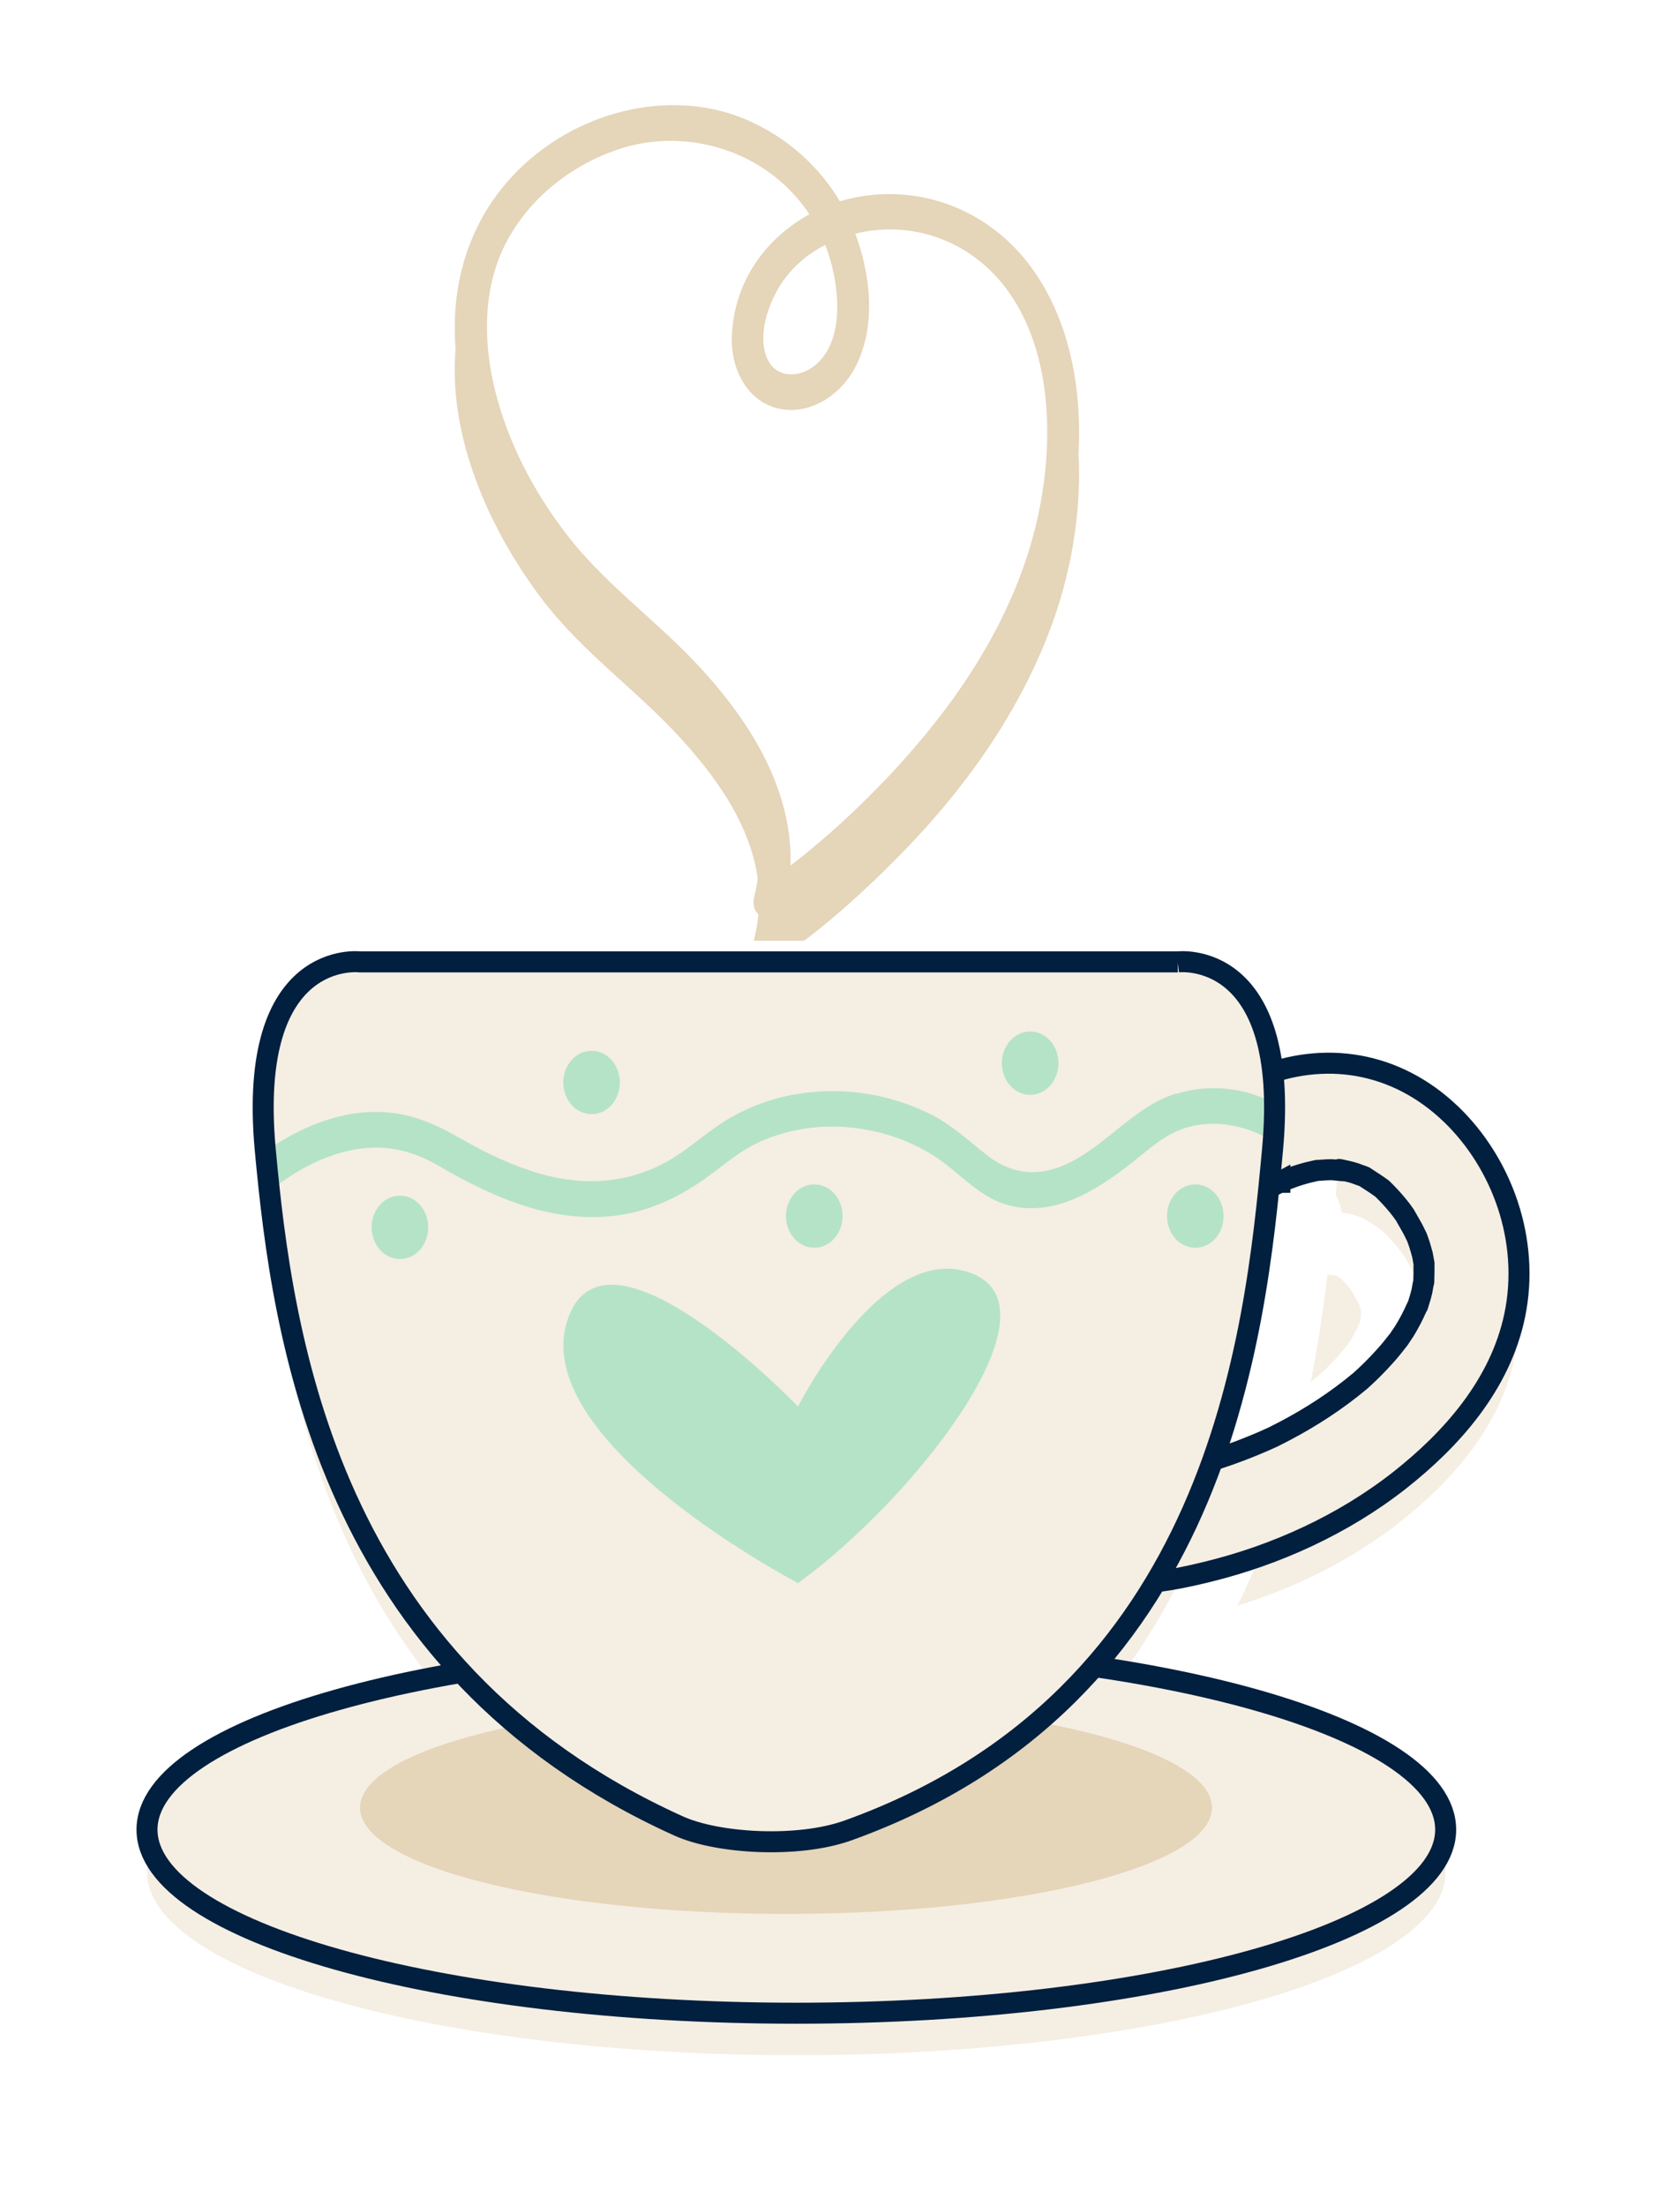 <svg width="80" height="105" viewBox="0 0 80 105" fill="none" xmlns="http://www.w3.org/2000/svg">
<g filter="url(#filter0_d_22085_37312)">
<path d="M37.921 76.844C46.557 76.844 54.43 77.831 60.192 79.459C63.063 80.27 65.496 81.264 67.245 82.433C68.938 83.564 70.342 85.105 70.342 87.08C70.342 89.055 68.938 90.597 67.245 91.728C65.496 92.897 63.063 93.89 60.192 94.701C54.43 96.329 46.557 97.316 37.921 97.316C29.285 97.316 21.411 96.329 15.648 94.701C12.778 93.89 10.346 92.897 8.597 91.728C6.903 90.597 5.5 89.055 5.5 87.08C5.5 85.105 6.903 83.564 8.597 82.433C10.346 81.264 12.778 80.27 15.648 79.459C21.411 77.831 29.285 76.844 37.921 76.844Z" fill="#F5EEE3" stroke="white" stroke-width="3" stroke-miterlimit="10" stroke-linejoin="round"/>
<path d="M37.429 79.477C43.116 79.477 48.315 80.049 52.135 81.002C54.034 81.475 55.677 82.064 56.881 82.773C57.984 83.424 59.213 84.476 59.213 86.034C59.213 87.592 57.984 88.645 56.881 89.295C55.677 90.005 54.034 90.592 52.135 91.065C48.315 92.018 43.116 92.591 37.429 92.591C31.742 92.591 26.544 92.018 22.723 91.065C20.824 90.592 19.181 90.005 17.977 89.295C16.943 88.686 15.798 87.722 15.659 86.32L15.645 86.034L15.659 85.748C15.797 84.346 16.943 83.383 17.977 82.773C19.181 82.064 20.824 81.475 22.723 81.002C26.544 80.049 31.742 79.477 37.429 79.477Z" fill="#E5D5B9" stroke="white" stroke-width="3" stroke-linejoin="round"/>
<path d="M24.589 7.315C28.144 4.23 32.268 3.697 35.669 5.041C37.564 5.79 39.193 7.108 40.341 8.817C41.675 8.511 43.091 8.501 44.443 8.813C46.468 9.282 48.4 10.471 49.816 12.477C51.227 14.476 52.07 17.202 52.096 20.676C52.149 27.702 48.376 33.617 44.773 37.675C42.956 39.721 41.14 41.342 39.778 42.453C39.096 43.01 38.525 43.441 38.121 43.734C37.919 43.881 37.758 43.995 37.646 44.072C37.614 44.094 37.585 44.112 37.561 44.129C37.304 44.329 36.983 44.446 36.64 44.446H36.634C35.972 44.446 35.388 44.012 35.198 43.378C35.108 43.08 35.116 42.77 35.206 42.488C35.997 39.238 34.544 35.495 28.55 30.441C25.258 27.665 22.508 23.563 21.418 19.355C20.32 15.118 20.873 10.542 24.589 7.315Z" fill="white" stroke="white" stroke-width="3" stroke-linejoin="round"/>
<path d="M21.073 10.829C23.506 4.906 30.59 1.981 36.077 4.295C37.837 5.037 39.45 6.263 40.657 7.884C40.67 7.882 40.683 7.879 40.696 7.877H40.698C44.636 7.21 48.591 8.954 50.83 12.596C53.71 17.279 53.214 23.596 51.475 28.306C49.72 33.061 46.677 37.055 43.342 40.332L43.343 40.333C41.669 41.983 39.839 43.604 37.846 44.927C37.792 44.963 37.734 44.994 37.677 45.023C37.122 45.325 36.484 45.383 35.891 45.155C35.538 45.02 35.256 44.803 35.037 44.56C34.528 44.042 34.247 43.276 34.446 42.399C34.454 42.36 34.461 42.32 34.471 42.28C34.65 41.51 34.702 40.746 34.598 40.013L34.527 39.612C34.114 37.627 32.837 35.843 31.353 34.202C30.35 33.093 29.248 32.131 28.06 31.046C26.898 29.984 25.68 28.826 24.615 27.424V27.423C21.456 23.269 18.636 16.764 21.073 10.829ZM36.332 9.904C34.65 8.346 32.202 7.809 30.018 8.499V8.498C28.096 9.107 26.247 10.518 25.338 12.431L25.337 12.433C24.547 14.086 24.526 16.147 25.016 18.165L25.128 18.595C25.72 20.733 26.808 22.743 28.147 24.491L28.451 24.874C29.174 25.754 29.991 26.546 30.876 27.357C31.86 28.26 32.978 29.229 34 30.287C35.982 32.339 38.043 35.065 38.824 38.259C39.708 37.464 40.565 36.623 41.388 35.743C44.107 32.825 46.47 29.432 47.624 25.559V25.558C48.163 23.754 48.465 21.657 48.342 19.66C48.218 17.655 47.674 15.859 46.635 14.529C45.611 13.22 44.157 12.507 42.659 12.429C43.028 14.225 43.002 16.225 42.147 17.992V17.993C41.228 19.892 39.123 21.422 36.779 20.917C34.332 20.389 33.267 17.977 33.351 15.927C33.454 13.359 34.658 11.308 36.332 9.904ZM38.365 14.473C38.202 14.75 38.051 15.082 37.954 15.422C37.853 15.773 37.834 16.043 37.853 16.232C38.074 16.055 38.275 15.707 38.344 15.071C38.366 14.88 38.37 14.678 38.365 14.473Z" fill="#E5D5B9" stroke="white" stroke-width="3" stroke-linejoin="round"/>
<path d="M51.987 69.659C52.221 68.876 53.04 68.425 53.828 68.645C53.831 68.646 53.849 68.653 53.879 68.662L53.88 68.661L53.882 68.662L53.891 68.665C53.965 68.688 54.094 68.733 54.228 68.808C54.702 69.073 54.996 69.574 54.996 70.117V70.124C54.996 70.678 54.69 71.187 54.202 71.447C53.773 71.676 53.264 71.68 52.835 71.469C52.14 71.173 51.766 70.397 51.987 69.659ZM53.335 70.406L52.764 71.426C52.846 71.472 52.917 71.5 52.964 71.517C52.988 71.525 53.009 71.531 53.019 71.534L53.335 70.406ZM52.876 71.486C52.895 71.494 52.913 71.5 52.926 71.505C52.933 71.507 52.94 71.51 52.947 71.512C52.95 71.513 52.953 71.514 52.956 71.516C52.958 71.516 52.96 71.515 52.961 71.516C52.928 71.505 52.894 71.493 52.862 71.48C52.868 71.482 52.873 71.485 52.876 71.486Z" fill="#F5EEE3" stroke="white" stroke-width="3" stroke-miterlimit="10" stroke-linejoin="round"/>
<path d="M65.397 62.863L65.363 62.905C65.2 63.118 65.03 63.325 64.859 63.517C64.678 63.719 64.492 63.916 64.3 64.107C64.138 64.263 64.065 64.34 63.958 64.436L63.952 64.442C63.922 64.47 63.892 64.495 63.86 64.524C63.838 64.544 63.815 64.566 63.791 64.588C62.764 65.442 61.648 66.168 60.469 66.786L60.433 66.806C60.426 66.809 60.408 66.819 60.373 66.837C60.326 66.861 60.269 66.889 60.208 66.919C60.15 66.948 60.087 66.98 60.035 67.007C60.015 67.017 59.988 67.031 59.96 67.045C59.657 67.183 59.357 67.314 59.053 67.438L59.052 67.439C58.379 67.713 57.698 67.954 57.015 68.156H57.012C56.44 68.327 55.879 68.47 55.318 68.583C55.422 68.132 55.548 67.683 55.694 67.233L55.695 67.231C55.82 66.842 55.956 66.461 56.105 66.039C56.108 66.032 56.111 66.025 56.114 66.019C56.161 65.898 56.209 65.777 56.263 65.644C56.311 65.526 56.364 65.397 56.416 65.266C57.331 63.077 58.402 60.94 59.585 58.904C59.6 58.892 59.615 58.881 59.629 58.869C60.202 58.425 60.801 58.031 61.409 57.714C61.453 57.691 61.493 57.671 61.524 57.651C61.538 57.645 61.552 57.641 61.566 57.635L61.568 57.634C61.57 57.633 61.572 57.631 61.575 57.63C61.783 57.544 61.956 57.474 62.126 57.415C62.295 57.358 62.46 57.309 62.627 57.265L62.635 57.263C62.671 57.253 62.714 57.243 62.795 57.226C62.83 57.218 62.873 57.207 62.921 57.196C63.145 57.181 63.253 57.172 63.393 57.172C63.347 57.172 63.35 57.169 63.469 57.181C63.539 57.188 63.671 57.202 63.755 57.21C63.782 57.212 63.824 57.214 63.871 57.217C63.936 57.232 63.993 57.247 64.051 57.266C64.093 57.28 64.139 57.297 64.204 57.321C64.23 57.331 64.26 57.342 64.292 57.353C64.553 57.526 64.68 57.601 64.853 57.728C64.987 57.867 64.972 57.843 65.059 57.94C65.067 57.949 65.075 57.958 65.083 57.967C65.292 58.189 65.478 58.415 65.638 58.643C65.645 58.656 65.652 58.669 65.66 58.682L65.963 59.218C66.007 59.305 66.049 59.392 66.092 59.48C66.096 59.491 66.102 59.505 66.108 59.523C66.117 59.551 66.133 59.598 66.145 59.634C66.151 59.651 66.157 59.67 66.165 59.69C66.22 59.881 66.247 59.962 66.279 60.087C66.279 60.089 66.28 60.091 66.281 60.093C66.284 60.11 66.287 60.13 66.292 60.165C66.296 60.187 66.303 60.217 66.309 60.254C66.309 60.451 66.307 60.632 66.302 60.812C66.287 60.884 66.277 60.943 66.271 60.981C66.267 61.004 66.263 61.027 66.26 61.044C66.257 61.062 66.255 61.077 66.253 61.089C66.252 61.096 66.251 61.101 66.25 61.105C66.219 61.243 66.179 61.37 66.121 61.558C66.068 61.668 65.983 61.853 65.965 61.893C65.846 62.135 65.72 62.366 65.587 62.58L65.575 62.602C65.588 62.578 65.571 62.606 65.495 62.717C65.47 62.752 65.439 62.797 65.416 62.831C65.415 62.834 65.408 62.846 65.397 62.863ZM65.397 62.863C65.39 62.872 65.387 62.877 65.388 62.875C65.389 62.874 65.391 62.872 65.394 62.868C65.395 62.867 65.396 62.865 65.397 62.863ZM59.273 49.922C62.999 48.371 67.062 49.008 70.116 51.928L70.374 52.183C73.003 54.865 74.426 58.925 73.599 62.907L73.598 62.908C72.794 66.763 70.109 69.635 67.579 71.628L67.578 71.629C64.694 73.896 61.276 75.427 57.888 76.258H57.886C56.752 76.534 55.288 76.871 53.831 76.833C52.326 76.794 50.713 76.352 49.416 74.984C47.481 72.944 47.333 70.23 47.702 67.886C48.073 65.525 49.02 63.181 49.708 61.529H49.709C50.751 59.032 51.981 56.607 53.347 54.315C53.485 54.039 53.697 53.674 54.036 53.346C55.586 51.837 57.381 50.714 59.27 49.923L59.273 49.922ZM65.655 62.567C65.653 62.569 65.65 62.571 65.648 62.573C65.665 62.557 65.684 62.543 65.703 62.528C65.677 62.549 65.66 62.562 65.655 62.567ZM66.013 62.091C66.014 62.064 66.016 62.037 66.018 62.01C66.017 62.016 66.016 62.021 66.016 62.026C66.015 62.046 66.014 62.065 66.013 62.081C66.013 62.084 66.013 62.088 66.013 62.091ZM66.036 61.871C66.035 61.875 66.035 61.878 66.035 61.882C66.036 61.875 66.036 61.867 66.037 61.86C66.037 61.864 66.036 61.868 66.036 61.871ZM61.509 57.657C61.474 57.672 61.438 57.688 61.402 57.7C61.426 57.692 61.447 57.685 61.461 57.68C61.477 57.673 61.49 57.668 61.498 57.664C61.5 57.663 61.501 57.662 61.502 57.661C61.505 57.66 61.507 57.658 61.509 57.657Z" fill="#F5EEE3" stroke="white" stroke-width="3" stroke-miterlimit="10" stroke-linejoin="round"/>
<path d="M52.986 68.855C53.596 68.545 54.339 68.687 54.791 69.199C54.803 69.213 54.821 69.234 54.833 69.247C55.381 69.868 55.322 70.816 54.701 71.364C54.329 71.692 53.841 71.8 53.391 71.703C53.374 71.7 53.357 71.696 53.341 71.692C53.334 71.691 53.328 71.689 53.321 71.688C52.876 71.578 52.496 71.27 52.306 70.838C52.251 70.713 52.222 70.601 52.22 70.591C52.215 70.572 52.211 70.555 52.208 70.543C52.207 70.537 52.205 70.531 52.204 70.526C52.204 70.524 52.203 70.522 52.202 70.519V70.517L52.201 70.516V70.515C52.054 69.847 52.377 69.164 52.986 68.855ZM53.624 71.731C53.649 71.732 53.668 71.732 53.678 71.732C53.66 71.732 53.642 71.731 53.624 71.731ZM53.875 70.145L55.131 69.868V69.867L55.13 69.866V69.863C55.13 69.862 55.129 69.861 55.129 69.859C55.128 69.856 55.127 69.853 55.126 69.85C55.124 69.843 55.123 69.834 55.12 69.823C55.117 69.813 55.112 69.794 55.105 69.769C55.099 69.751 55.081 69.696 55.051 69.627L53.875 70.145Z" fill="#F5EEE3" stroke="white" stroke-width="3" stroke-miterlimit="10" stroke-linejoin="round"/>
<path d="M53.687 68.629C53.743 68.636 53.795 68.647 53.84 68.657C53.885 68.668 53.925 68.68 53.961 68.691C53.997 68.703 54.03 68.714 54.058 68.726C54.086 68.737 54.111 68.748 54.134 68.759C54.156 68.769 54.177 68.78 54.194 68.789C54.206 68.795 54.217 68.803 54.228 68.809H54.229C54.249 68.82 54.268 68.83 54.283 68.839C54.306 68.853 54.325 68.865 54.34 68.875C54.877 69.225 55.135 69.882 54.972 70.509C54.8 71.169 54.203 71.631 53.521 71.631C53.451 71.631 53.386 71.625 53.329 71.618C53.273 71.611 53.221 71.601 53.176 71.591C53.131 71.58 53.09 71.568 53.055 71.557C53.019 71.545 52.987 71.534 52.959 71.522C52.931 71.511 52.905 71.5 52.883 71.489C52.861 71.479 52.84 71.468 52.822 71.459C52.803 71.449 52.786 71.439 52.771 71.43C52.769 71.429 52.767 71.428 52.766 71.428L52.765 71.427C52.762 71.425 52.76 71.423 52.757 71.422C52.749 71.417 52.741 71.413 52.734 71.409C52.711 71.395 52.691 71.382 52.676 71.372C52.673 71.37 52.67 71.367 52.667 71.365C52.661 71.361 52.654 71.357 52.648 71.353C52.645 71.351 52.642 71.349 52.64 71.348C52.631 71.341 52.624 71.335 52.619 71.332C52.618 71.331 52.617 71.331 52.616 71.33C52.121 70.971 51.888 70.342 52.045 69.739C52.217 69.079 52.813 68.617 53.496 68.617C53.566 68.617 53.63 68.622 53.687 68.629ZM52.789 71.438C52.795 71.441 52.8 71.445 52.806 71.448C52.823 71.457 52.843 71.467 52.865 71.478C52.887 71.488 52.912 71.499 52.94 71.51C52.967 71.521 52.999 71.532 53.034 71.544C53.069 71.555 53.11 71.568 53.154 71.578C53.199 71.589 53.25 71.598 53.307 71.606C53.363 71.613 53.427 71.617 53.496 71.617V70.174L52.789 71.438ZM53.521 70.074C54.154 68.942 54.221 68.822 54.228 68.81C54.222 68.807 54.217 68.803 54.211 68.8C54.194 68.791 54.174 68.781 54.152 68.77C54.13 68.76 54.104 68.749 54.076 68.738C54.049 68.727 54.017 68.716 53.982 68.704C53.947 68.693 53.906 68.68 53.861 68.67C53.817 68.659 53.766 68.65 53.71 68.643C53.654 68.635 53.59 68.631 53.521 68.631V70.074ZM54.398 68.916C54.401 68.918 54.403 68.92 54.404 68.921C54.404 68.92 54.402 68.919 54.401 68.918C54.397 68.915 54.391 68.911 54.383 68.905C54.381 68.904 54.379 68.902 54.376 68.9L54.398 68.916ZM54.309 68.856C54.305 68.854 54.301 68.85 54.296 68.848C54.291 68.845 54.286 68.842 54.281 68.839C54.29 68.844 54.299 68.851 54.309 68.856Z" fill="#F5EEE3" stroke="white" stroke-width="3" stroke-miterlimit="10" stroke-linejoin="round"/>
<path d="M62.14 56.931C62.239 56.689 62.418 56.007 61.897 55.392C61.555 54.988 61.124 54.899 60.947 54.876C60.947 55.027 60.947 55.39 60.947 56.262H60.948L60.952 56.269L61.649 57.562C61.651 57.56 61.654 57.559 61.657 57.558C61.675 57.544 61.769 57.474 61.869 57.363C61.908 57.319 62.043 57.168 62.14 56.931ZM60.948 57.768V57.769H60.974C60.983 57.768 60.993 57.768 61.002 57.768C61.022 57.767 61.042 57.765 61.064 57.764C61.069 57.763 61.075 57.761 61.081 57.761C61.036 57.765 60.992 57.768 60.948 57.768ZM61.159 57.751C61.176 57.748 61.195 57.748 61.214 57.744C61.217 57.744 61.219 57.742 61.222 57.741C61.201 57.745 61.18 57.748 61.159 57.751ZM62.448 56.269C62.448 56.666 62.289 57.048 62.007 57.329C61.865 57.471 61.697 57.582 61.514 57.656C61.483 57.672 61.456 57.688 61.431 57.7C61.416 57.707 61.396 57.717 61.373 57.727C61.361 57.733 61.344 57.74 61.323 57.749C61.309 57.755 61.26 57.774 61.196 57.794C61.172 57.801 61.087 57.828 60.974 57.845C60.924 57.852 60.794 57.869 60.627 57.855C60.536 57.848 60.011 57.806 59.608 57.33C59.087 56.715 59.266 56.034 59.365 55.792C59.462 55.555 59.597 55.402 59.636 55.358C59.736 55.248 59.83 55.177 59.849 55.163C59.91 55.117 59.962 55.086 59.975 55.078C59.997 55.065 60.015 55.054 60.027 55.048L60.091 55.014C60.136 54.992 60.178 54.971 60.222 54.949C60.226 54.947 60.23 54.945 60.235 54.942C60.239 54.94 60.243 54.94 60.247 54.938C60.25 54.936 60.252 54.934 60.255 54.933L60.256 54.934C60.268 54.928 60.281 54.923 60.292 54.917C60.309 54.909 60.326 54.901 60.342 54.894C60.785 54.698 61.296 54.723 61.715 54.974C62.169 55.244 62.448 55.733 62.448 56.262V56.269Z" fill="#F5EEE3" stroke="white" stroke-width="3" stroke-miterlimit="10" stroke-linejoin="round"/>
<path d="M53.328 70.459L52.785 71.431M53.328 70.459L53.514 70.208V71.625C53.525 71.625 53.396 71.628 53.244 71.6C53.074 71.568 52.922 71.509 52.793 71.436C52.79 71.435 52.788 71.432 52.785 71.431M53.328 70.459L52.785 71.431M53.328 70.459L52.662 71.353C52.699 71.379 52.74 71.405 52.785 71.431M53.514 68.625C53.608 68.625 53.919 68.629 54.258 68.818C54.328 68.858 54.389 68.902 54.442 68.943C54.446 68.946 54.45 68.948 54.454 68.95C54.972 69.337 55.184 70.012 54.98 70.625C54.789 71.2 54.274 71.6 53.678 71.647L53.556 71.652H53.551C53.219 71.652 52.9 71.54 52.64 71.342C52.142 70.984 51.906 70.352 52.063 69.747C52.236 69.086 52.832 68.625 53.514 68.625ZM52.742 71.41L52.782 71.435C52.766 71.425 52.75 71.414 52.734 71.404C52.737 71.406 52.739 71.409 52.742 71.41Z" fill="#F5EEE3" stroke="white" stroke-width="3" stroke-miterlimit="10" stroke-linejoin="round"/>
<path d="M56.312 44.27C56.531 44.27 56.826 44.285 57.17 44.346C57.86 44.466 58.768 44.768 59.632 45.487C61.36 46.925 62.485 49.636 62.128 54.392L62.089 54.858C61.273 63.721 59.491 81.854 40.878 88.532L40.877 88.533C39.45 89.044 37.695 89.204 36.101 89.145C34.517 89.088 32.885 88.806 31.711 88.278L31.709 88.277C14.104 80.327 11.959 63.747 11.137 54.858V54.857C10.673 49.815 11.814 46.975 13.595 45.491C14.459 44.772 15.366 44.468 16.055 44.347C16.399 44.286 16.694 44.27 16.913 44.27C17.022 44.269 17.114 44.274 17.185 44.278C17.194 44.279 17.202 44.28 17.21 44.28H56.018C56.025 44.28 56.033 44.279 56.041 44.278C56.111 44.273 56.203 44.27 56.312 44.27Z" fill="#F5EEE3" stroke="white" stroke-width="3" stroke-linejoin="round"/>
<path d="M42.563 59.544C43.74 58.934 45.154 58.632 46.628 59.138L46.924 59.25L46.926 59.251C47.759 59.598 48.413 60.179 48.789 60.981C49.148 61.751 49.186 62.581 49.079 63.345C48.869 64.835 48.051 66.479 47.041 68.022C44.992 71.152 41.713 74.52 38.877 76.562C38.416 76.894 37.808 76.937 37.305 76.675L37.999 75.346L37.304 76.675L37.303 76.674L37.291 76.668C37.284 76.664 37.274 76.658 37.26 76.651C37.233 76.637 37.194 76.617 37.145 76.59C37.046 76.536 36.903 76.459 36.724 76.358C36.366 76.158 35.86 75.866 35.259 75.499C34.062 74.767 32.47 73.722 30.921 72.481C29.387 71.25 27.823 69.771 26.746 68.156C25.677 66.555 24.943 64.591 25.541 62.543C25.819 61.592 26.312 60.777 27.091 60.245C27.871 59.712 28.75 59.592 29.55 59.666C31.062 59.807 32.655 60.674 33.959 61.552C35.316 62.466 36.597 63.557 37.525 64.403C37.575 64.449 37.624 64.495 37.672 64.54C38.13 63.829 38.733 62.97 39.448 62.145C40.283 61.179 41.34 60.177 42.563 59.544Z" fill="#B5E3C7" stroke="white" stroke-width="3" stroke-miterlimit="10" stroke-linejoin="round"/>
<path d="M19.044 55.406C20.772 55.406 21.892 56.913 21.892 58.413C21.892 59.914 20.773 61.42 19.044 61.42C17.316 61.42 16.197 59.914 16.197 58.413C16.197 56.913 17.316 55.406 19.044 55.406Z" fill="#B5E3C7" stroke="white" stroke-width="3" stroke-miterlimit="10" stroke-linejoin="round"/>
<path d="M38.776 54.871C40.505 54.871 41.623 56.377 41.624 57.878C41.624 59.379 40.505 60.885 38.776 60.885C37.047 60.885 35.929 59.379 35.929 57.878C35.929 56.377 37.048 54.871 38.776 54.871Z" fill="#B5E3C7" stroke="white" stroke-width="3" stroke-miterlimit="10" stroke-linejoin="round"/>
<path d="M56.918 54.871C58.647 54.871 59.766 56.377 59.766 57.878C59.766 59.379 58.647 60.885 56.918 60.885C55.19 60.885 54.072 59.379 54.072 57.878C54.072 56.377 55.19 54.871 56.918 54.871Z" fill="#B5E3C7" stroke="white" stroke-width="3" stroke-miterlimit="10" stroke-linejoin="round"/>
<path d="M49.054 47.594C50.783 47.594 51.902 49.1 51.902 50.601C51.902 52.101 50.783 53.607 49.054 53.607C47.326 53.607 46.208 52.101 46.208 50.601C46.208 49.1 47.326 47.594 49.054 47.594Z" fill="#B5E3C7" stroke="white" stroke-width="3" stroke-miterlimit="10" stroke-linejoin="round"/>
<path d="M28.17 48.512C29.898 48.512 31.017 50.018 31.017 51.519C31.017 53.019 29.898 54.525 28.17 54.525C26.441 54.525 25.323 53.019 25.323 51.519C25.323 50.018 26.441 48.512 28.17 48.512Z" fill="#B5E3C7" stroke="white" stroke-width="3" stroke-miterlimit="10" stroke-linejoin="round"/>
<path d="M48.858 48.293V51.293H48.849C48.02 51.293 47.349 50.621 47.349 49.793C47.349 48.965 48.02 48.293 48.849 48.293H48.858Z" fill="#F5EEE3" stroke="white" stroke-width="3" stroke-linejoin="round"/>
<path d="M55.806 50.562C57.773 50.022 59.702 50.324 61.379 51.159C61.883 51.41 62.204 51.922 62.21 52.485C62.217 53.102 62.191 53.756 62.14 54.444C62.102 54.966 61.794 55.43 61.328 55.669C60.863 55.908 60.306 55.887 59.86 55.613C59.525 55.408 59.168 55.247 58.788 55.137L58.785 55.136C58.175 54.958 57.565 54.939 57.013 55.081L57.009 55.082C56.449 55.224 56.018 55.558 55.198 56.221L55.197 56.22C54.283 56.959 53.178 57.793 51.948 58.349C50.694 58.914 49.223 59.231 47.639 58.812L47.635 58.81C46.806 58.588 46.144 58.188 45.597 57.786C45.136 57.447 44.519 56.911 44.182 56.645C43.499 56.106 42.728 55.719 41.898 55.463L41.574 55.37C39.95 54.946 38.232 55.05 36.741 55.737C36.358 55.914 35.982 56.167 35.535 56.5C35.127 56.804 34.587 57.235 34.051 57.589H34.05C33.102 58.214 32.049 58.734 30.932 59.055L30.928 59.056C28.509 59.742 26.057 59.408 23.878 58.599V58.6C22.878 58.232 21.925 57.774 21.017 57.281L20.123 56.778C19.351 56.329 18.627 56.11 17.886 56.119H17.884C16.571 56.134 15.112 56.781 13.784 57.86C13.358 58.207 12.776 58.292 12.268 58.084C11.76 57.876 11.406 57.407 11.346 56.861C11.273 56.198 11.205 55.549 11.149 54.931C11.101 54.397 11.341 53.878 11.779 53.569C13.778 52.16 16.273 51.173 18.826 51.474L18.828 51.473C20.305 51.643 21.534 52.229 22.641 52.862L22.645 52.864C23.797 53.528 24.947 54.073 26.117 54.415C27.86 54.919 29.548 54.812 31.061 53.958L31.063 53.957C31.471 53.727 31.865 53.433 32.347 53.065C32.801 52.719 33.347 52.296 33.95 51.945C35.118 51.264 36.383 50.806 37.691 50.593V50.594C40.153 50.184 42.679 50.549 44.951 51.673L45.177 51.79C46.301 52.396 47.254 53.278 47.963 53.826H47.964C48.613 54.328 49.226 54.408 49.947 54.13L49.949 54.129C50.702 53.84 51.368 53.301 52.286 52.565C53.125 51.891 54.204 51.028 55.555 50.612L55.728 50.57C55.754 50.566 55.78 50.565 55.806 50.562Z" fill="#B5E3C7" stroke="white" stroke-width="3" stroke-miterlimit="10" stroke-linejoin="round"/>
<path d="M56.312 44.27C56.531 44.27 56.826 44.285 57.17 44.346C57.86 44.466 58.768 44.768 59.632 45.487C61.36 46.925 62.485 49.636 62.128 54.392L62.089 54.858C61.273 63.721 59.491 81.854 40.878 88.532L40.877 88.533C39.45 89.044 37.695 89.204 36.101 89.145C34.517 89.088 32.885 88.806 31.711 88.278L31.709 88.277C14.104 80.327 11.959 63.747 11.137 54.858V54.857C10.673 49.815 11.814 46.975 13.595 45.491C14.459 44.772 15.366 44.468 16.055 44.347C16.399 44.286 16.694 44.27 16.913 44.27C17.022 44.269 17.114 44.274 17.185 44.278C17.194 44.279 17.202 44.28 17.21 44.28H56.018C56.025 44.28 56.033 44.279 56.041 44.278C56.111 44.273 56.203 44.27 56.312 44.27Z" stroke="white" stroke-width="3" stroke-miterlimit="10" stroke-linejoin="round"/>
</g>
<path d="M37.921 95.817C54.998 95.817 68.841 91.905 68.841 87.08C68.841 82.255 54.998 78.344 37.921 78.344C20.844 78.344 7 82.255 7 87.08C7 91.905 20.844 95.817 37.921 95.817Z" fill="#F5EEE3" stroke="#011F3E" stroke-miterlimit="10"/>
<path d="M37.429 91.091C48.632 91.091 57.713 88.827 57.713 86.034C57.713 83.241 48.632 80.977 37.429 80.977C26.227 80.977 17.145 83.241 17.145 86.034C17.145 88.827 26.227 91.091 37.429 91.091Z" fill="#E5D5B9"/>
<path d="M36.635 42.946C36.635 42.946 50.693 33.653 50.596 20.687C50.499 7.728 38.242 8.061 36.016 14.143C33.789 20.226 41.379 20.334 40.554 13.594C39.723 6.846 31.884 2.97 25.573 8.448C19.263 13.926 23.358 24.102 29.517 29.295C35.676 34.488 37.702 38.798 36.641 42.946H36.635Z" fill="white"/>
<path d="M37.017 43.678C38.898 42.428 40.651 40.881 42.289 39.265C45.523 36.088 48.412 32.273 50.068 27.786C51.725 23.299 52.095 17.516 49.552 13.382C47.629 10.252 44.274 8.793 40.949 9.356C37.921 9.872 34.996 12.323 34.851 15.988C34.784 17.604 35.615 19.131 37.096 19.45C38.576 19.769 40.087 18.805 40.797 17.339C41.792 15.282 41.404 12.655 40.53 10.632C39.523 8.304 37.636 6.58 35.494 5.677C30.809 3.702 24.59 6.213 22.46 11.399C20.331 16.586 22.758 22.505 25.81 26.517C27.764 29.09 30.336 30.841 32.466 33.197C34.092 34.995 35.7 37.188 36.082 39.795C36.222 40.772 36.143 41.757 35.912 42.707C35.651 43.759 37.114 44.214 37.375 43.155C38.528 38.478 35.846 34.357 32.921 31.33C30.961 29.3 28.71 27.691 26.957 25.404C25.427 23.408 24.178 21.059 23.559 18.52C23.019 16.3 22.994 13.857 23.983 11.786C25.1 9.438 27.315 7.781 29.566 7.068C33.601 5.792 38.443 7.924 39.626 12.696C40.002 14.223 40.087 16.368 38.788 17.407C38.042 18.004 36.926 18.011 36.519 17.034C36.016 15.825 36.701 14.121 37.423 13.191C38.206 12.18 39.298 11.542 40.439 11.203C43.084 10.415 46.003 11.284 47.817 13.606C50.384 16.891 50.226 22.091 49.061 25.987C47.817 30.162 45.293 33.753 42.484 36.767C40.675 38.702 38.703 40.48 36.586 41.974C36.477 42.048 36.367 42.13 36.258 42.205C35.421 42.761 36.179 44.227 37.023 43.671L37.017 43.678Z" fill="#E5D5B9"/>
<path d="M53.423 70.09C53.423 70.09 53.466 70.103 53.496 70.124V70.117C53.472 70.103 53.447 70.097 53.423 70.09Z" fill="#F5EEE3" stroke="#011F3E" stroke-miterlimit="10"/>
<path d="M69.084 53.017C66.475 50.519 63.047 49.976 59.849 51.307C58.114 52.033 56.481 53.058 55.08 54.422C54.898 54.599 54.77 54.816 54.661 55.04C53.32 57.287 52.113 59.663 51.093 62.107C49.71 65.426 47.58 70.87 50.505 73.952C52.398 75.948 55.244 75.357 57.531 74.801C60.741 74.013 63.957 72.567 66.651 70.45C69.072 68.542 71.432 65.949 72.13 62.602C72.87 59.038 71.529 55.359 69.078 53.01L69.084 53.017ZM53.593 70.137C53.593 70.137 53.569 70.117 53.563 70.117C53.575 70.117 53.581 70.124 53.587 70.13L53.593 70.137ZM53.563 70.124C53.563 70.124 53.563 70.144 53.563 70.164C53.563 70.164 53.575 70.171 53.575 70.178C53.575 70.178 53.563 70.178 53.563 70.171C53.563 70.171 53.563 70.164 53.557 70.158C53.539 70.144 53.514 70.13 53.502 70.124C53.502 70.13 53.508 70.151 53.527 70.185C53.527 70.185 53.514 70.185 53.508 70.185C53.302 70.144 53.399 70.042 53.563 70.124ZM53.697 70.32C53.709 70.32 53.715 70.32 53.727 70.32C53.775 70.375 53.775 70.395 53.697 70.32ZM67.513 62.127C67.513 62.127 67.513 62.141 67.506 62.147C67.494 62.168 67.488 62.175 67.476 62.202C67.421 62.31 67.373 62.426 67.318 62.541C67.179 62.826 67.027 63.105 66.863 63.369C66.827 63.43 66.621 63.722 66.651 63.688C66.621 63.729 66.59 63.777 66.554 63.817C66.372 64.055 66.178 64.293 65.977 64.516C65.771 64.747 65.559 64.971 65.34 65.189C65.213 65.311 65.091 65.433 64.964 65.548C64.897 65.609 64.837 65.664 64.77 65.725C63.647 66.662 62.434 67.449 61.166 68.114C61.081 68.162 60.68 68.359 60.608 68.399C60.28 68.549 59.952 68.691 59.618 68.827C58.903 69.119 58.174 69.377 57.44 69.594C56.779 69.791 56.117 69.961 55.444 70.09C55.298 70.117 55.147 70.151 55.001 70.171C55.001 70.171 54.704 70.212 54.594 70.232C54.57 70.232 54.552 70.232 54.54 70.232C54.419 70.239 54.291 70.253 54.17 70.253C54.024 70.253 53.879 70.246 53.733 70.239C53.733 70.239 53.727 70.239 53.721 70.239C53.721 70.239 53.709 70.239 53.703 70.239C53.703 70.239 53.703 70.239 53.709 70.246C53.703 70.246 53.69 70.246 53.678 70.246C53.678 70.246 53.672 70.246 53.666 70.246C53.666 70.246 53.666 70.239 53.666 70.232C53.66 70.232 53.648 70.232 53.642 70.225C53.642 70.212 53.642 70.198 53.642 70.185C53.648 70.185 53.654 70.192 53.66 70.198C53.654 70.171 53.642 70.144 53.636 70.117C53.636 69.974 53.63 69.832 53.636 69.682C53.636 69.553 53.654 69.424 53.66 69.296C53.66 69.241 53.672 69.187 53.678 69.133C53.812 68.325 54.018 67.537 54.267 66.77C54.4 66.356 54.546 65.949 54.692 65.535C54.698 65.514 54.704 65.501 54.716 65.474C54.819 65.209 54.928 64.951 55.031 64.686C56.008 62.351 57.155 60.077 58.423 57.918C58.514 57.844 58.605 57.769 58.696 57.694C59.333 57.199 60.013 56.751 60.717 56.384C60.729 56.384 60.741 56.371 60.753 56.364C60.777 56.35 60.856 56.303 60.917 56.282C60.959 56.262 61.008 56.242 61.05 56.215C61.008 56.235 60.978 56.255 60.941 56.269C61.172 56.174 61.402 56.079 61.639 55.997C61.839 55.929 62.039 55.868 62.246 55.814C62.398 55.773 62.555 55.746 62.713 55.705C62.725 55.705 62.725 55.705 62.737 55.705C62.737 55.705 62.737 55.705 62.743 55.705C62.962 55.692 63.174 55.671 63.393 55.671C63.575 55.671 64.406 55.794 63.775 55.658C64.024 55.712 64.272 55.76 64.521 55.841C64.661 55.889 64.794 55.943 64.934 55.99C64.958 55.997 64.964 55.997 64.976 56.004C64.994 56.018 65.013 56.031 65.043 56.052C65.286 56.215 65.534 56.364 65.771 56.54C65.795 56.561 65.808 56.568 65.82 56.574C65.838 56.595 65.844 56.601 65.868 56.622C65.971 56.73 66.081 56.832 66.178 56.941C66.439 57.219 66.687 57.518 66.906 57.837C66.924 57.864 66.942 57.898 66.966 57.946C67.07 58.129 67.179 58.312 67.282 58.502C67.343 58.624 67.403 58.746 67.464 58.869C67.494 58.93 67.561 59.147 67.591 59.222C67.64 59.391 67.695 59.561 67.737 59.731C67.767 59.86 67.779 59.996 67.81 60.124C67.81 60.138 67.81 60.138 67.81 60.152C67.81 60.437 67.81 60.722 67.798 61.014C67.755 61.143 67.743 61.306 67.713 61.441C67.658 61.679 67.585 61.903 67.513 62.141V62.127Z" fill="#F5EEE3" stroke="#011F3E" stroke-miterlimit="10" stroke-linejoin="round"/>
<path d="M53.666 70.191C53.666 70.191 53.672 70.219 53.678 70.233C53.69 70.233 53.702 70.233 53.709 70.24C53.696 70.226 53.678 70.205 53.666 70.191Z" fill="#F5EEE3" stroke="#011F3E" stroke-miterlimit="10"/>
<path d="M53.496 70.117C53.496 70.117 53.508 70.124 53.52 70.131C53.514 70.131 53.502 70.117 53.496 70.117Z" fill="#F5EEE3" stroke="#011F3E" stroke-miterlimit="10"/>
<path d="M60.947 56.269C60.947 56.269 60.935 56.269 60.923 56.275C60.868 56.302 60.814 56.33 60.759 56.357C60.735 56.37 60.771 56.357 60.947 56.262V56.269Z" fill="#F5EEE3" stroke="#011F3E" stroke-miterlimit="10"/>
<path d="M53.551 70.152C53.551 70.152 53.551 70.152 53.557 70.152C53.539 70.139 53.527 70.132 53.514 70.125C53.52 70.125 53.527 70.125 53.545 70.145L53.551 70.152Z" fill="#F5EEE3" stroke="#011F3E" stroke-miterlimit="10"/>
<path d="M56.087 45.78H17.145C17.145 45.78 11.745 45.101 12.631 54.72C13.45 63.586 15.549 79.335 32.326 86.91C34.183 87.745 38 87.969 40.372 87.121C58.005 80.794 59.77 63.674 60.596 54.72C61.487 45.095 56.081 45.78 56.081 45.78H56.087Z" fill="#F5EEE3"/>
<path d="M38 75.345C38 75.345 25.3 68.713 26.981 62.964C28.662 57.214 38 66.942 38 66.942C38 66.942 42.101 58.87 46.349 60.635C50.596 62.407 43.382 71.469 38 75.345Z" fill="#B5E3C7"/>
<path d="M20.391 58.413C20.391 59.248 19.791 59.92 19.044 59.92C18.298 59.92 17.697 59.248 17.697 58.413C17.697 57.578 18.298 56.906 19.044 56.906C19.791 56.906 20.391 57.578 20.391 58.413Z" fill="#B5E3C7"/>
<path d="M40.123 57.878C40.123 58.713 39.523 59.385 38.776 59.385C38.03 59.385 37.429 58.713 37.429 57.878C37.429 57.043 38.03 56.371 38.776 56.371C39.523 56.371 40.123 57.043 40.123 57.878Z" fill="#B5E3C7"/>
<path d="M58.266 57.878C58.266 58.713 57.665 59.385 56.919 59.385C56.172 59.385 55.572 58.713 55.572 57.878C55.572 57.043 56.172 56.371 56.919 56.371C57.665 56.371 58.266 57.043 58.266 57.878Z" fill="#B5E3C7"/>
<path d="M50.402 50.601C50.402 51.436 49.801 52.108 49.055 52.108C48.309 52.108 47.708 51.436 47.708 50.601C47.708 49.766 48.309 49.094 49.055 49.094C49.801 49.094 50.402 49.766 50.402 50.601Z" fill="#B5E3C7"/>
<path d="M29.517 51.519C29.517 52.354 28.916 53.026 28.17 53.026C27.424 53.026 26.823 52.354 26.823 51.519C26.823 50.684 27.424 50.012 28.17 50.012C28.916 50.012 29.517 50.684 29.517 51.519Z" fill="#B5E3C7"/>
<path d="M55.996 52.047C53.921 52.685 52.519 54.748 50.487 55.529C49.273 55.997 48.108 55.834 47.046 55.013C46.124 54.3 45.329 53.533 44.286 53.017C42.295 52.033 40.087 51.714 37.933 52.074C36.81 52.257 35.718 52.651 34.705 53.241C33.692 53.832 32.824 54.687 31.799 55.264C29.875 56.35 27.757 56.452 25.694 55.855C24.372 55.468 23.11 54.864 21.896 54.164C20.852 53.567 19.833 53.099 18.656 52.963C16.593 52.718 14.463 53.513 12.643 54.796C12.698 55.4 12.764 56.038 12.837 56.696C14.324 55.488 16.102 54.64 17.867 54.619C18.941 54.606 19.93 54.931 20.877 55.481C22.011 56.14 23.176 56.744 24.396 57.192C26.368 57.925 28.485 58.19 30.518 57.613C31.465 57.341 32.381 56.893 33.224 56.337C34.201 55.692 35.057 54.864 36.113 54.375C38.072 53.472 40.305 53.404 42.338 54.029C43.327 54.334 44.267 54.803 45.111 55.468C46.057 56.215 46.858 57.049 48.023 57.362C50.329 57.973 52.459 56.506 54.255 55.054C55.019 54.436 55.705 53.866 56.639 53.628C57.483 53.411 58.369 53.452 59.206 53.696C59.722 53.845 60.201 54.063 60.644 54.334C60.693 53.676 60.717 53.065 60.711 52.501C59.267 51.782 57.647 51.558 56.014 52.06L55.996 52.047Z" fill="#B5E3C7"/>
<path d="M56.087 45.78H17.145C17.145 45.78 11.745 45.101 12.631 54.72C13.45 63.586 15.549 79.335 32.326 86.91C34.183 87.745 38 87.969 40.372 87.121C58.005 80.794 59.77 63.674 60.596 54.72C61.487 45.095 56.081 45.78 56.081 45.78H56.087Z" stroke="#011F3E" stroke-miterlimit="10"/>
<defs>
<filter id="filter0_d_22085_37312" x="0" y="0" width="79.334" height="104.816" filterUnits="userSpaceOnUse" color-interpolation-filters="sRGB">
<feFlood flood-opacity="0" result="BackgroundImageFix"/>
<feColorMatrix in="SourceAlpha" type="matrix" values="0 0 0 0 0 0 0 0 0 0 0 0 0 0 0 0 0 0 127 0" result="hardAlpha"/>
<feOffset dy="2"/>
<feGaussianBlur stdDeviation="2"/>
<feComposite in2="hardAlpha" operator="out"/>
<feColorMatrix type="matrix" values="0 0 0 0 0.098 0 0 0 0 0.161 0 0 0 0 0.486 0 0 0 0.2 0"/>
<feBlend mode="normal" in2="BackgroundImageFix" result="effect1_dropShadow_22085_37312"/>
<feBlend mode="normal" in="SourceGraphic" in2="effect1_dropShadow_22085_37312" result="shape"/>
</filter>
</defs>
</svg>
